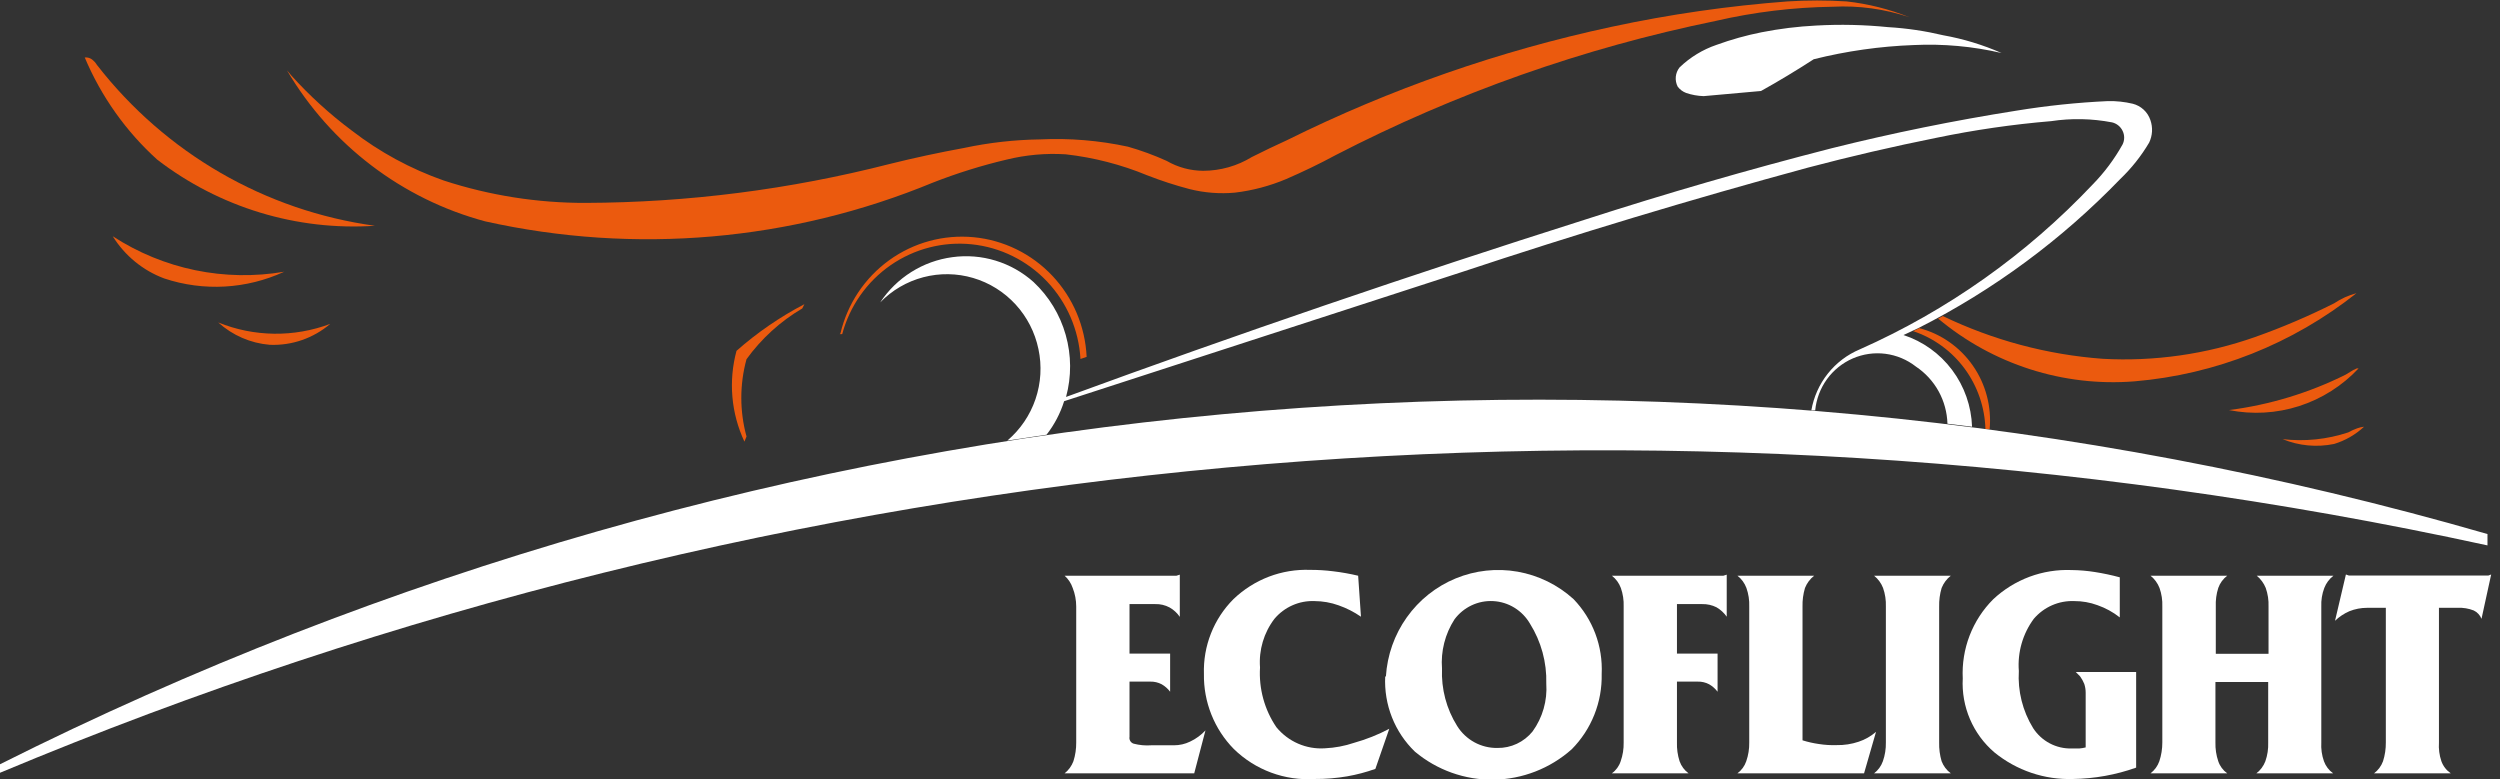 <?xml version="1.0" encoding="UTF-8"?> <svg xmlns="http://www.w3.org/2000/svg" width="138" height="43" viewBox="0 0 138 43" fill="none"><rect x="0" y="0" width="138" height="43" fill="#333333" stroke="none"/><g clip-path="url(#clip0_1445_6008)"><path fill-rule="evenodd" clip-rule="evenodd" d="M58.767 31.78H64.94L65.125 31.721V34.051C64.979 33.837 64.787 33.659 64.562 33.532C64.317 33.401 64.043 33.337 63.766 33.346H62.349V36.078H64.591V38.183C64.465 38.016 64.306 37.876 64.125 37.772C63.931 37.67 63.713 37.619 63.494 37.625H62.349V40.67C62.333 40.751 62.349 40.836 62.392 40.906C62.435 40.977 62.503 41.029 62.582 41.052C62.898 41.134 63.226 41.164 63.552 41.14H64.795C65.107 41.142 65.416 41.072 65.698 40.934C66.016 40.785 66.302 40.575 66.542 40.317L65.921 42.687H58.767C58.986 42.514 59.154 42.284 59.252 42.021C59.359 41.686 59.411 41.335 59.407 40.983V33.484C59.408 33.132 59.342 32.783 59.213 32.456C59.125 32.195 58.971 31.962 58.767 31.78Z" fill="white"></path><path fill-rule="evenodd" clip-rule="evenodd" d="M74.97 31.78L75.125 34.042C74.743 33.779 74.329 33.568 73.892 33.415C73.465 33.261 73.016 33.182 72.562 33.18C72.144 33.163 71.727 33.242 71.344 33.412C70.96 33.582 70.62 33.837 70.349 34.159C69.765 34.924 69.481 35.879 69.553 36.842C69.481 38.012 69.799 39.174 70.456 40.141C70.779 40.535 71.191 40.847 71.656 41.049C72.122 41.252 72.629 41.34 73.135 41.306C73.684 41.281 74.226 41.179 74.746 41.003C75.419 40.815 76.07 40.556 76.688 40.229L75.921 42.442C75.416 42.623 74.896 42.76 74.368 42.853C73.775 42.955 73.174 43.004 72.572 43C71.754 43.053 70.935 42.933 70.166 42.648C69.397 42.363 68.696 41.92 68.107 41.345C67.572 40.801 67.151 40.154 66.868 39.443C66.584 38.731 66.444 37.97 66.457 37.204C66.432 36.439 66.564 35.678 66.845 34.967C67.125 34.256 67.548 33.611 68.087 33.072C68.65 32.532 69.315 32.111 70.041 31.833C70.768 31.556 71.543 31.428 72.32 31.457C72.745 31.455 73.169 31.482 73.591 31.535C74.055 31.59 74.515 31.672 74.97 31.78Z" fill="white"></path><path fill-rule="evenodd" clip-rule="evenodd" d="M79.599 36.91C79.552 38.026 79.843 39.129 80.434 40.073C80.669 40.451 80.998 40.761 81.387 40.974C81.777 41.187 82.214 41.294 82.657 41.287C83.028 41.293 83.395 41.214 83.731 41.056C84.067 40.898 84.364 40.666 84.598 40.376C85.151 39.612 85.42 38.676 85.355 37.733C85.388 36.564 85.073 35.411 84.453 34.423C84.244 34.065 83.95 33.763 83.597 33.546C83.245 33.329 82.845 33.204 82.433 33.181C82.021 33.157 81.609 33.237 81.235 33.413C80.861 33.589 80.536 33.855 80.288 34.188C79.767 34.994 79.525 35.951 79.599 36.91ZM76.502 37.341C76.575 36.165 76.974 35.033 77.656 34.076C78.337 33.119 79.272 32.374 80.353 31.929C81.435 31.483 82.619 31.354 83.77 31.556C84.921 31.758 85.992 32.284 86.86 33.072C87.385 33.617 87.795 34.265 88.062 34.976C88.329 35.686 88.448 36.445 88.413 37.204C88.43 37.975 88.291 38.741 88.006 39.456C87.721 40.171 87.295 40.821 86.753 41.365C85.563 42.421 84.037 43.014 82.452 43.038C80.866 43.061 79.325 42.513 78.104 41.492C77.551 40.959 77.119 40.313 76.836 39.597C76.553 38.88 76.426 38.111 76.463 37.341H76.502Z" fill="white"></path><path fill-rule="evenodd" clip-rule="evenodd" d="M88.976 31.78H95.13L95.315 31.721V34.042C95.167 33.83 94.975 33.653 94.752 33.523C94.505 33.399 94.231 33.339 93.956 33.346H92.568V36.078H94.81V38.183C94.684 38.016 94.526 37.876 94.344 37.772C94.15 37.67 93.933 37.619 93.713 37.625H92.568V40.983C92.556 41.335 92.606 41.686 92.713 42.021C92.808 42.288 92.98 42.521 93.208 42.687H88.976C89.204 42.523 89.374 42.289 89.461 42.021C89.578 41.688 89.634 41.336 89.626 40.983V33.484C89.639 33.134 89.587 32.785 89.471 32.456C89.372 32.188 89.201 31.954 88.976 31.78Z" fill="white"></path><path fill-rule="evenodd" clip-rule="evenodd" d="M103.557 40.396L102.896 42.687H95.907C96.133 42.52 96.302 42.288 96.393 42.021C96.509 41.688 96.565 41.336 96.558 40.983V33.484C96.571 33.134 96.518 32.785 96.402 32.456C96.303 32.188 96.132 31.954 95.907 31.78H100.14C99.915 31.957 99.741 32.19 99.635 32.456C99.536 32.789 99.49 33.136 99.499 33.484V40.866C99.797 40.959 100.102 41.028 100.411 41.071C100.732 41.121 101.057 41.141 101.382 41.13C101.794 41.138 102.205 41.075 102.596 40.944C102.949 40.828 103.276 40.641 103.557 40.396Z" fill="white"></path><path fill-rule="evenodd" clip-rule="evenodd" d="M103.45 31.78H107.682C107.458 31.957 107.284 32.19 107.177 32.456C107.079 32.789 107.033 33.136 107.041 33.484V40.983C107.032 41.334 107.078 41.684 107.177 42.021C107.279 42.287 107.454 42.518 107.682 42.687H103.45C103.672 42.517 103.841 42.286 103.935 42.021C104.052 41.688 104.107 41.336 104.1 40.983V33.484C104.113 33.134 104.06 32.785 103.945 32.456C103.842 32.19 103.671 31.957 103.45 31.78Z" fill="white"></path><path fill-rule="evenodd" clip-rule="evenodd" d="M117.012 31.868V34.081C116.642 33.788 116.224 33.56 115.779 33.405C115.369 33.254 114.935 33.178 114.498 33.18C114.077 33.163 113.657 33.242 113.27 33.412C112.884 33.581 112.54 33.837 112.265 34.159C111.654 34.986 111.36 36.009 111.44 37.038C111.373 38.145 111.648 39.246 112.227 40.19C112.457 40.545 112.772 40.835 113.144 41.032C113.517 41.229 113.932 41.327 114.353 41.316H114.779C114.897 41.306 115.015 41.286 115.129 41.257V38.232C115.129 38.069 115.103 37.907 115.052 37.752C114.991 37.603 114.913 37.461 114.818 37.331L114.702 37.214L114.585 37.096H117.915V42.373C116.798 42.77 115.624 42.982 114.439 43C112.862 43.054 111.318 42.533 110.091 41.532C109.507 41.033 109.045 40.406 108.742 39.697C108.439 38.989 108.302 38.219 108.344 37.449C108.304 36.643 108.433 35.837 108.722 35.085C109.012 34.333 109.455 33.65 110.023 33.082C110.603 32.538 111.285 32.116 112.028 31.838C112.771 31.561 113.561 31.435 114.353 31.467C114.781 31.472 115.21 31.508 115.634 31.575C116.099 31.648 116.559 31.746 117.012 31.868Z" fill="white"></path><path fill-rule="evenodd" clip-rule="evenodd" d="M124.574 31.78H128.806C128.579 31.954 128.404 32.188 128.301 32.456C128.177 32.783 128.121 33.133 128.136 33.484V40.983C128.115 41.336 128.164 41.688 128.282 42.021C128.379 42.289 128.556 42.521 128.787 42.687H124.554C124.777 42.515 124.947 42.285 125.048 42.021C125.165 41.688 125.218 41.336 125.204 40.983V37.645H122.292V40.983C122.283 41.336 122.335 41.687 122.448 42.021C122.539 42.29 122.711 42.523 122.942 42.687H118.71C118.933 42.517 119.101 42.286 119.195 42.021C119.306 41.687 119.362 41.336 119.36 40.983V33.484C119.374 33.134 119.321 32.785 119.205 32.456C119.102 32.19 118.931 31.957 118.71 31.78H122.942C122.716 31.951 122.543 32.186 122.448 32.456C122.343 32.788 122.297 33.136 122.312 33.484V36.088H125.223V33.484C125.237 33.134 125.184 32.785 125.069 32.456C124.962 32.192 124.791 31.96 124.574 31.78Z" fill="white"></path><path fill-rule="evenodd" clip-rule="evenodd" d="M137.513 31.712L136.979 34.159C136.899 33.957 136.747 33.792 136.552 33.699C136.268 33.586 135.964 33.536 135.658 33.552H134.63V40.983C134.606 41.335 134.652 41.688 134.765 42.021C134.864 42.292 135.044 42.524 135.28 42.687H131.048C131.273 42.518 131.446 42.286 131.543 42.021C131.65 41.686 131.702 41.335 131.698 40.983V33.552H130.66C130.327 33.552 129.998 33.615 129.689 33.738C129.395 33.865 129.125 34.044 128.893 34.267L129.494 31.712L129.659 31.77H137.357L137.513 31.712Z" fill="white"></path><path fill-rule="evenodd" clip-rule="evenodd" d="M105.946 18.113L105.606 18.279C106.742 18.659 107.734 19.382 108.448 20.351C109.162 21.32 109.563 22.486 109.596 23.693H109.829C109.942 22.45 109.614 21.206 108.903 20.184C108.192 19.162 107.144 18.427 105.946 18.113Z" fill="#EB5A0E"></path><path fill-rule="evenodd" clip-rule="evenodd" d="M46.353 18.445H46.489C46.904 16.896 47.851 15.547 49.162 14.639C50.473 13.73 52.062 13.322 53.644 13.486C55.226 13.651 56.698 14.379 57.797 15.538C58.896 16.698 59.55 18.215 59.642 19.816L59.982 19.698C59.906 18.024 59.233 16.434 58.087 15.22C56.941 14.006 55.398 13.251 53.744 13.094C52.089 12.937 50.434 13.388 49.083 14.364C47.732 15.34 46.776 16.776 46.392 18.406L46.353 18.445Z" fill="#EB5A0E"></path><path fill-rule="evenodd" clip-rule="evenodd" d="M15.688 14.999C12.401 15.562 9.024 14.864 6.223 13.041C6.89 14.113 7.89 14.933 9.067 15.371C11.242 16.094 13.606 15.961 15.688 14.999Z" fill="#EB5A0E"></path><path fill-rule="evenodd" clip-rule="evenodd" d="M130.195 20.335H130.097L129.903 20.423L129.486 20.678C127.461 21.688 125.282 22.349 123.04 22.636C124.328 22.893 125.66 22.818 126.911 22.416C128.163 22.013 129.292 21.297 130.195 20.335Z" fill="#EB5A0E"></path><path fill-rule="evenodd" clip-rule="evenodd" d="M18.229 17.878C16.23 18.63 14.025 18.602 12.045 17.799C12.835 18.512 13.834 18.946 14.89 19.033C16.107 19.084 17.299 18.672 18.229 17.878Z" fill="#EB5A0E"></path><path fill-rule="evenodd" clip-rule="evenodd" d="M4.678 3.172C5.585 5.325 6.951 7.25 8.678 8.812C12.115 11.453 16.384 12.75 20.695 12.463C14.633 11.631 9.132 8.449 5.358 3.593C5.297 3.489 5.218 3.396 5.125 3.319C5.065 3.264 4.994 3.223 4.917 3.197C4.84 3.172 4.759 3.163 4.678 3.172Z" fill="#EB5A0E"></path><path fill-rule="evenodd" clip-rule="evenodd" d="M94.705 1.155C96.826 0.665 98.993 0.403 101.17 0.372C102.601 0.298 104.033 0.494 105.392 0.95C104.282 0.502 103.116 0.208 101.927 0.078C100.844 0.01 99.758 0.01 98.675 0.078C95.412 0.323 92.168 0.791 88.968 1.478C82.761 2.809 76.742 4.91 71.048 7.735C70.408 8.028 69.767 8.332 69.107 8.665C68.296 9.162 67.367 9.426 66.418 9.428C65.709 9.425 65.013 9.236 64.399 8.88C63.707 8.567 62.993 8.305 62.263 8.097C60.669 7.753 59.038 7.618 57.41 7.695C56.003 7.715 54.602 7.872 53.226 8.165C51.838 8.42 50.459 8.714 49.09 9.056C43.61 10.459 37.98 11.179 32.326 11.2C29.67 11.207 27.029 10.791 24.502 9.967C22.671 9.326 20.954 8.394 19.416 7.206C18.206 6.304 17.087 5.284 16.076 4.161C15.998 4.073 15.931 3.975 15.843 3.887C18.27 8 22.197 10.99 26.783 12.219C35.049 14.061 43.675 13.313 51.508 10.075C52.827 9.56 54.179 9.138 55.556 8.812C56.625 8.548 57.728 8.449 58.827 8.518C60.378 8.693 61.897 9.085 63.341 9.683C64.099 9.978 64.874 10.23 65.661 10.437C66.482 10.644 67.332 10.71 68.175 10.633C69.15 10.516 70.104 10.262 71.009 9.879C71.932 9.477 72.834 9.046 73.718 8.567C80.346 5.143 87.407 2.649 94.705 1.155Z" fill="#EB5A0E"></path><path fill-rule="evenodd" clip-rule="evenodd" d="M40.655 19.366C40.204 21.036 40.358 22.813 41.092 24.378L41.208 24.095C40.825 22.698 40.825 21.222 41.208 19.826C42.032 18.689 43.079 17.735 44.285 17.026L44.402 16.791C43.055 17.494 41.797 18.359 40.655 19.366Z" fill="#EB5A0E"></path><path fill-rule="evenodd" clip-rule="evenodd" d="M130.495 23.556C130.365 23.569 130.238 23.599 130.116 23.644C129.945 23.705 129.779 23.78 129.621 23.869C128.455 24.256 127.22 24.383 126 24.241C126.901 24.611 127.891 24.703 128.845 24.506C129.458 24.319 130.023 23.994 130.495 23.556Z" fill="#EB5A0E"></path><path fill-rule="evenodd" clip-rule="evenodd" d="M130.078 16.184C129.639 16.3 129.223 16.489 128.845 16.742C127.432 17.453 125.976 18.074 124.486 18.602C121.786 19.553 118.927 19.963 116.071 19.806C113.009 19.58 110.017 18.78 107.246 17.447L106.984 17.584C110.013 20.119 113.903 21.363 117.827 21.05C122.295 20.673 126.555 18.981 130.078 16.184Z" fill="#EB5A0E"></path><path fill-rule="evenodd" clip-rule="evenodd" d="M0 42.657C43.435 24.472 91.34 20.093 137.309 30.106V29.479C91.571 16.277 42.591 20.81 0 42.187V42.657Z" fill="white"></path><path fill-rule="evenodd" clip-rule="evenodd" d="M97.207 5.023C98.178 4.484 99.148 3.897 100.119 3.27C101.925 2.818 103.773 2.556 105.633 2.487C107.263 2.409 108.896 2.557 110.486 2.927C109.457 2.474 108.379 2.146 107.273 1.948C106.272 1.71 105.252 1.559 104.225 1.498C102.906 1.366 101.579 1.336 100.255 1.41C99.241 1.461 98.232 1.585 97.236 1.782C96.392 1.95 95.561 2.183 94.751 2.477C93.99 2.736 93.294 3.161 92.713 3.72C92.596 3.868 92.523 4.046 92.504 4.233C92.486 4.421 92.521 4.61 92.606 4.778C92.725 4.938 92.886 5.06 93.072 5.13C93.385 5.237 93.712 5.296 94.042 5.306L97.207 5.023Z" fill="white"></path><path fill-rule="evenodd" clip-rule="evenodd" d="M87.502 12.121C77.873 15.175 68.321 18.439 58.846 21.911C59.151 20.789 59.144 19.605 58.827 18.486C58.511 17.367 57.896 16.358 57.051 15.567C56.445 15.026 55.731 14.623 54.957 14.387C54.183 14.15 53.367 14.085 52.566 14.196C51.765 14.303 50.995 14.581 50.309 15.012C49.623 15.443 49.035 16.015 48.586 16.693C49.24 16.021 50.063 15.541 50.967 15.303C51.871 15.066 52.822 15.08 53.718 15.344C54.614 15.608 55.423 16.113 56.058 16.803C56.693 17.495 57.13 18.346 57.322 19.268C57.518 20.188 57.462 21.144 57.159 22.034C56.856 22.924 56.319 23.715 55.604 24.32L57.769 23.997C58.201 23.444 58.53 22.817 58.74 22.146L80.629 15.038C86.972 12.93 93.362 11.001 99.801 9.252C102.15 8.632 104.513 8.084 106.888 7.607C108.98 7.173 111.097 6.866 113.226 6.687C114.342 6.519 115.477 6.542 116.586 6.755C116.711 6.784 116.829 6.842 116.93 6.923C117.031 7.004 117.112 7.108 117.168 7.225C117.225 7.341 117.254 7.468 117.254 7.597C117.254 7.727 117.225 7.854 117.168 7.97C116.718 8.778 116.163 9.522 115.517 10.182C111.868 14.044 107.496 17.138 102.655 19.287C101.965 19.577 101.359 20.038 100.893 20.626C100.426 21.215 100.114 21.913 99.986 22.655H100.199C100.258 22.034 100.482 21.44 100.846 20.935C101.211 20.431 101.703 20.034 102.271 19.787C102.84 19.54 103.463 19.451 104.077 19.53C104.691 19.61 105.273 19.854 105.761 20.237C106.28 20.584 106.709 21.051 107.012 21.6C107.314 22.148 107.481 22.762 107.499 23.39L108.858 23.556C108.819 22.422 108.435 21.328 107.757 20.422C107.08 19.517 106.142 18.844 105.072 18.494L105.927 18.093C110.059 15.998 113.815 13.222 117.041 9.879C117.66 9.286 118.197 8.611 118.633 7.872C118.725 7.679 118.779 7.47 118.791 7.257C118.802 7.043 118.772 6.83 118.702 6.628C118.627 6.408 118.5 6.21 118.33 6.053C118.16 5.896 117.954 5.784 117.731 5.727C117.279 5.62 116.816 5.57 116.352 5.581C114.661 5.659 112.975 5.835 111.304 6.109C107.874 6.651 104.474 7.343 101.102 8.185C96.52 9.36 91.987 10.672 87.502 12.121Z" fill="white"></path></g><defs><clipPath id="clip0_1445_6008"><rect width="138" height="43" fill="white"></rect></clipPath></defs></svg> 